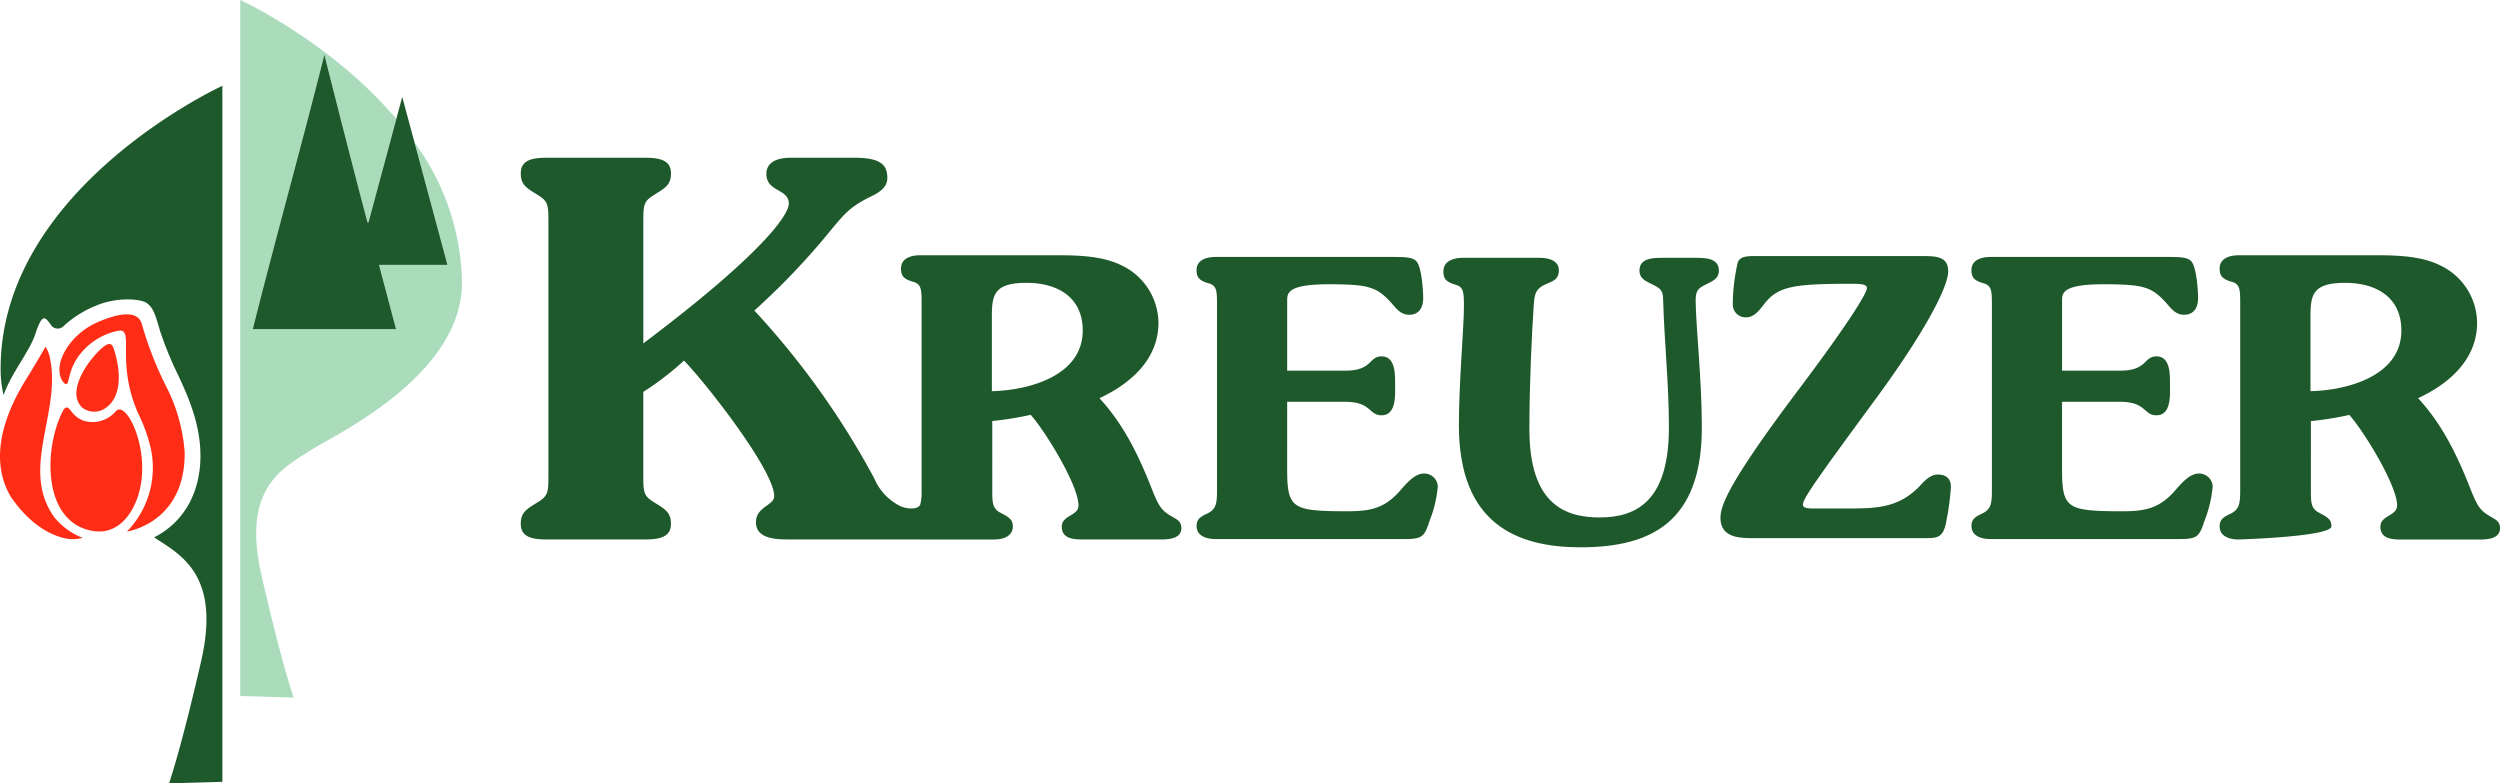 <svg id="Gruppe_524" data-name="Gruppe 524" xmlns="http://www.w3.org/2000/svg" xmlns:xlink="http://www.w3.org/1999/xlink" width="347.872" height="109" viewBox="0 0 347.872 109">
  <defs>
    <clipPath id="clip-path">
      <path id="Pfad_23" data-name="Pfad 23" d="M0,75.3H347.872v-109H0Z" transform="translate(0 33.695)" fill="none"/>
    </clipPath>
  </defs>
  <g id="Gruppe_24" data-name="Gruppe 24" transform="translate(0 0)" clip-path="url(#clip-path)">
    <g id="Gruppe_11" data-name="Gruppe 11" transform="translate(33.433 0)">
      <path id="Pfad_10" data-name="Pfad 10" d="M16.755,13.707c1.524,5.668,3.041,11.309,4.574,17.009H11.806c.8,3.031,1.585,5.975,2.371,8.948H-5.757c3.2-12.733,6.771-25.478,9.963-38.178,0,0,3.921,15.566,6.007,23.337a.549.549,0,0,0,.126,0q1.922-7.148,3.879-14.4C5.119-.349-7.5-6.133-7.5-6.133V90.713l7.421.217C-.167,90.642-1.7,86.295-4.54,73.937-7.364,61.632-1.487,58.979,2.492,56.4c2.986-1.938,20.92-10.2,20.865-23.269a33.762,33.762,0,0,0-6.6-19.422" transform="translate(7.497 6.133)" fill="#aadcbc"/>
    </g>
    <g id="Gruppe_12" data-name="Gruppe 12" transform="translate(308.86 35.519)">
      <path id="Pfad_11" data-name="Pfad 11" d="M8.772,22.584c0,1.676,0,2.539,1.135,3.135s1.727.919,1.727,1.889c0,1.459-12.914,1.837-12.914,1.837-1.187,0-2.646-.378-2.646-1.837,0-.97.6-1.294,1.349-1.672,1.407-.6,1.514-1.459,1.514-3.351V-3.244c0-2.106,0-2.863-1.242-3.186C-3.6-6.809-3.925-7.3-3.925-8.268c0-1.459,1.459-1.837,2.646-1.837H17.9c2.918,0,6.321.107,8.967,1.459A8.92,8.92,0,0,1,31.9-.7c0,5.079-3.892,8.485-8.213,10.481,3.513,3.785,5.674,8.43,7.508,13.185.705,1.621,1.029,2.433,2.594,3.3.7.43,1.3.647,1.3,1.621,0,1.459-1.782,1.566-2.808,1.566H21.686c-1.3,0-3.241.055-3.241-1.782,0-1.621,2.323-1.459,2.323-2.973,0-2.753-4.539-10.209-6.648-12.587a46.607,46.607,0,0,1-5.347.864ZM8.717,8.806C13.8,8.7,21.362,6.7,21.362.376c0-4.7-3.568-6.644-7.835-6.644-4.487,0-4.81,1.676-4.81,4.645Z" transform="translate(3.925 10.105)" fill="#1e592b"/>
    </g>
    <g id="Gruppe_13" data-name="Gruppe 13" transform="translate(7.022 56.692)">
      <path id="Pfad_12" data-name="Pfad 12" d="M7.8,9.9c-1.223,2.087-3.054,3.193-5.208,2.889C-4.7,11.756-4.492,1.143-1.675-4.1c1.019-1.3.851,1.737,4.144,1.711A4.3,4.3,0,0,0,5.585-3.871C7.215-5.854,11.524,3.546,7.8,9.9" transform="translate(3.49 4.428)" fill="#ff2d16"/>
    </g>
    <g id="Gruppe_14" data-name="Gruppe 14" transform="translate(8.27 43.739)">
      <path id="Pfad_13" data-name="Pfad 13" d="M12.04,13.24C12.15,22.356,5.259,24.084,4,24.307A12.74,12.74,0,0,0,7.294,12.6,22.668,22.668,0,0,0,5.564,7.851C2.406.669,5.117-3.934,2.862-3.652A9.057,9.057,0,0,0-2.385-.537C-4.6,2.083-3.779,4.642-4.84,3.529c-1.7-2.245.754-6.564,4.636-8.3,1.808-.812,5.613-2.216,6.282.2a49.163,49.163,0,0,0,3.267,8.44A23.962,23.962,0,0,1,12.04,13.24" transform="translate(5.387 5.924)" fill="#ff2d16"/>
    </g>
    <g id="Gruppe_15" data-name="Gruppe 15" transform="translate(-0.001 48.249)">
      <path id="Pfad_14" data-name="Pfad 14" d="M6.5,18.463c-2.523-.421-5.448-2.232-7.922-5.881C-4.58,7.179-2.16.855.845-3.92c1.042-1.66,2.323-3.9,2.585-4.341A4.642,4.642,0,0,1,4.1-6.385c1.42,7.466-4.28,15.32.631,21.949A9.568,9.568,0,0,0,8.6,18.336a5.426,5.426,0,0,1-2.1.126" transform="translate(2.907 8.261)" fill="#ff2d16"/>
    </g>
    <g id="Gruppe_16" data-name="Gruppe 16" transform="translate(10.628 47.867)">
      <path id="Pfad_15" data-name="Pfad 15" d="M2.805,6.159A2.714,2.714,0,0,1-.449,6.085C-2.795,3.827.55-.7,2.333-2.219c1.255-1.068,1.475-.3,1.653.243.323,1,1.824,6.043-1.181,8.136" transform="translate(1.255 2.756)" fill="#ff2d16"/>
    </g>
    <g id="Gruppe_17" data-name="Gruppe 17" transform="translate(0.086 11.936)">
      <path id="Pfad_16" data-name="Pfad 16" d="M0,27.127a16.191,16.191,0,0,0,.408,3.782c1.051-3.034,3.636-6.075,4.445-8.566C5.846,19.266,6.286,20.227,6.913,21a1.141,1.141,0,0,0,1.863.288,14.572,14.572,0,0,1,4.471-2.814c2.779-1.223,6.237-1.009,7.11-.359s1.165,1.517,1.818,3.837a50.3,50.3,0,0,0,2.662,6.45c.88,1.973,2.792,5.813,2.957,10.31.2,5.341-2.07,9.776-6.431,11.982,0,0,.369.256.437.3,3.885,2.446,8.708,5.574,6.1,16.944-2.84,12.361-4.374,16.708-4.464,16.993l7.421-.213v-96.85S.107,1.96,0,27.127" transform="translate(0 12.138)" fill="#1e592b"/>
    </g>
    <g id="Gruppe_18" data-name="Gruppe 18" transform="translate(35.172 7.615)">
      <path id="Pfad_17" data-name="Pfad 17" d="M18.715,20.2H9.192c.8,3.031,1.582,5.975,2.371,8.948H-8.374C-5.175,16.412-1.6,3.666,1.589-9.037c0,0,3.924,15.57,6.007,23.34a.577.577,0,0,0,.129,0c1.553-5.778,3.122-11.574,4.7-17.468C14.536,4.66,16.609,12.372,18.715,20.2" transform="translate(8.374 9.037)" fill="#1e592b"/>
    </g>
    <g id="Gruppe_19" data-name="Gruppe 19" transform="translate(166.503 35.756)">
      <path id="Pfad_18" data-name="Pfad 18" d="M8.707,20.338c0,5.522.644,5.9,7.935,5.952,3.219,0,5.308-.162,7.615-2.682.857-.964,2.093-2.572,3.487-2.572A1.89,1.89,0,0,1,29.673,22.8,17.1,17.1,0,0,1,28.5,27.684c-.7,2.251-1.129,2.468-3.539,2.468H-1.266c-1.181,0-2.63-.378-2.63-1.824,0-.964.592-1.287,1.342-1.663,1.394-.589,1.5-1.446,1.5-3.325V-2.291c0-2.093,0-2.843-1.232-3.164C-3.573-5.83-3.9-6.312-3.9-7.279-3.9-8.725-2.447-9.1-1.266-9.1H23.775c1.608,0,2.52.107,2.95.641.7.86.912,3.969.912,5.095,0,1.232-.537,2.306-1.931,2.306-1.181,0-1.769-.805-2.468-1.608C21.2-4.917,20.13-5.3,14.5-5.3c-5.522,0-5.79,1.126-5.79,2.2V6.719h8.1c3.807,0,3.219-1.986,5.04-1.986,1.876,0,1.876,2.361,1.876,3.7,0,1.449.268,4.5-1.876,4.5-1.821,0-1.394-1.876-5.04-1.876h-8.1Z" transform="translate(3.896 9.1)" fill="#1e592b"/>
    </g>
    <g id="Gruppe_20" data-name="Gruppe 20" transform="translate(274.327 35.756)">
      <path id="Pfad_19" data-name="Pfad 19" d="M8.707,20.338c0,5.522.644,5.9,7.935,5.952,3.219,0,5.308-.162,7.615-2.682.857-.964,2.093-2.572,3.487-2.572A1.89,1.89,0,0,1,29.673,22.8,17.1,17.1,0,0,1,28.5,27.684c-.7,2.251-1.126,2.468-3.539,2.468H-1.266c-1.181,0-2.63-.378-2.63-1.824,0-.964.592-1.287,1.342-1.663,1.394-.589,1.5-1.446,1.5-3.325V-2.291c0-2.093,0-2.843-1.232-3.164C-3.573-5.83-3.9-6.312-3.9-7.279-3.9-8.725-2.447-9.1-1.266-9.1H23.775c1.608,0,2.52.107,2.95.641.7.86.912,3.969.912,5.095,0,1.232-.537,2.306-1.931,2.306-1.181,0-1.769-.805-2.468-1.608C21.2-4.917,20.13-5.3,14.5-5.3c-5.522,0-5.79,1.126-5.79,2.2V6.719h8.1c3.807,0,3.219-1.986,5.04-1.986,1.876,0,1.876,2.361,1.876,3.7,0,1.449.268,4.5-1.876,4.5-1.821,0-1.394-1.876-5.04-1.876h-8.1Z" transform="translate(3.896 9.1)" fill="#1e592b"/>
    </g>
    <g id="Gruppe_21" data-name="Gruppe 21" transform="translate(200.841 35.876)">
      <path id="Pfad_20" data-name="Pfad 20" d="M9.277,0c1.239,0,2.643.378,2.643,1.724,0,1.132-.6,1.456-1.566,1.834-1.724.7-1.831,1.456-1.941,3.235-.268,4.1-.592,10.73-.592,17.041,0,10.245,4.746,12.293,9.76,12.293,5.338,0,9.653-2.481,9.653-12.509,0-6.256-.647-11.862-.809-18.009-.055-1.3-.6-1.459-1.889-2.106-.754-.375-1.4-.754-1.4-1.724C23.135.055,24.97,0,26.315,0h4.691c1.349,0,3.183.055,3.183,1.779,0,.97-.647,1.349-1.4,1.724-1.294.647-1.831.809-1.831,2.374,0,3.4.86,10.947.86,17.74,0,13.156-7.062,16.663-16.876,16.663-8.841,0-16.931-3.238-16.931-16.986,0-5.933.7-13.7.7-16.391,0-2.106,0-2.86-1.242-3.183-1.294-.378-1.617-.864-1.617-1.834C-4.151.43-2.7,0-1.508,0Z" transform="translate(4.151 0)" fill="#1e592b"/>
    </g>
    <g id="Gruppe_22" data-name="Gruppe 22" transform="translate(239.401 35.629)">
      <path id="Pfad_21" data-name="Pfad 21" d="M19.3,0c2.145,0,3.752.055,3.752,2.145,0,2.145-3.27,8.472-10.135,17.8-8.686,11.8-10.08,13.891-10.08,14.641,0,.375.375.537,1.394.537H9.541c3.807,0,6.758-.217,9.546-3.112.644-.7,1.446-1.608,2.52-1.608,1.126,0,1.821.537,1.821,1.714a34.049,34.049,0,0,1-.641,4.775c-.378,2.358-1.342,2.358-2.9,2.358H-4.188c-2.038,0-4.448-.162-4.448-2.843,0-1.769,1.339-5.2,11.261-18.339C9.059,9.491,11.741,5.2,11.741,4.451c0-.592-1.019-.592-2.413-.592-8.045,0-10.028.43-11.9,2.843-.592.75-1.342,1.824-2.468,1.824A1.777,1.777,0,0,1-6.922,6.758a26.275,26.275,0,0,1,.7-5.9C-5.9.055-4.939,0-3.81,0Z" transform="translate(8.636 0)" fill="#1e592b"/>
    </g>
    <g id="Gruppe_23" data-name="Gruppe 23" transform="translate(72.465 21.952)">
      <path id="Pfad_22" data-name="Pfad 22" d="M62.609,34.5c-1.566-.864-1.892-1.676-2.594-3.3-1.837-4.755-4-9.4-7.508-13.182,4.322-2,8.21-5.406,8.21-10.484A8.923,8.923,0,0,0,55.692-.409c-2.646-1.352-6.052-1.459-8.97-1.459H27.542c-1.187,0-2.646.378-2.646,1.837,0,.974.323,1.459,1.621,1.837,1.242.323,1.242,1.08,1.242,3.186V30.821a7.018,7.018,0,0,1-.188,2.009c-.133.272-.466.537-1.249.537a3.873,3.873,0,0,1-1.588-.359l-.217-.12a7.543,7.543,0,0,1-3.338-3.7A113.1,113.1,0,0,0,4.49,5.825,99.429,99.429,0,0,0,13.923-3.9C16.9-7.455,17.407-8.4,20.6-9.994c1.087-.508,2.394-1.232,2.394-2.611,0-1.815-.87-2.831-4.571-2.831H9.5c-1.524,0-3.338.437-3.338,2.248,0,2.539,3.122,2.032,3.122,4.137,0,1.595-3.846,7.11-20.244,19.445V-6.222c0-2.682,0-3.118,1.524-4.063s2.323-1.378,2.323-2.973c0-1.669-1.232-2.177-3.555-2.177H-24.459c-2.319,0-3.555.508-3.555,2.177,0,1.595.8,2.032,2.323,2.973s1.524,1.381,1.524,4.063V28.459c0,2.685,0,3.122-1.524,4.063S-28.014,33.9-28.014,35.5c0,1.669,1.236,2.177,3.555,2.177h13.787c2.323,0,3.555-.508,3.555-2.177,0-1.595-.8-2.032-2.323-2.976s-1.524-1.378-1.524-4.063V17.14A40.6,40.6,0,0,0-5.3,12.79C-2.329,15.837,7.25,28.026,7.25,31.652c0,1.307-2.539,1.452-2.539,3.63,0,2.319,2.831,2.394,4.5,2.394H23.065c.094,0,.191,0,.288,0H27.28c.087,0,.178.01.262.01H37.807c1.19,0,2.649-.378,2.649-1.834,0-.974-.6-1.3-1.727-1.892s-1.135-1.459-1.135-3.135V21.2a45.9,45.9,0,0,0,5.347-.864c2.109,2.378,6.648,9.834,6.648,12.59,0,1.511-2.323,1.349-2.323,2.97,0,1.837,1.944,1.782,3.241,1.782H61.095c1.029,0,2.811-.107,2.811-1.566,0-.974-.6-1.19-1.3-1.621M37.538,17.043V6.614c0-2.97.323-4.645,4.81-4.645,4.267,0,7.832,1.944,7.832,6.644,0,6.324-7.563,8.323-12.642,8.43" transform="translate(28.014 15.435)" fill="#1e592b"/>
    </g>
  </g>
</svg>
